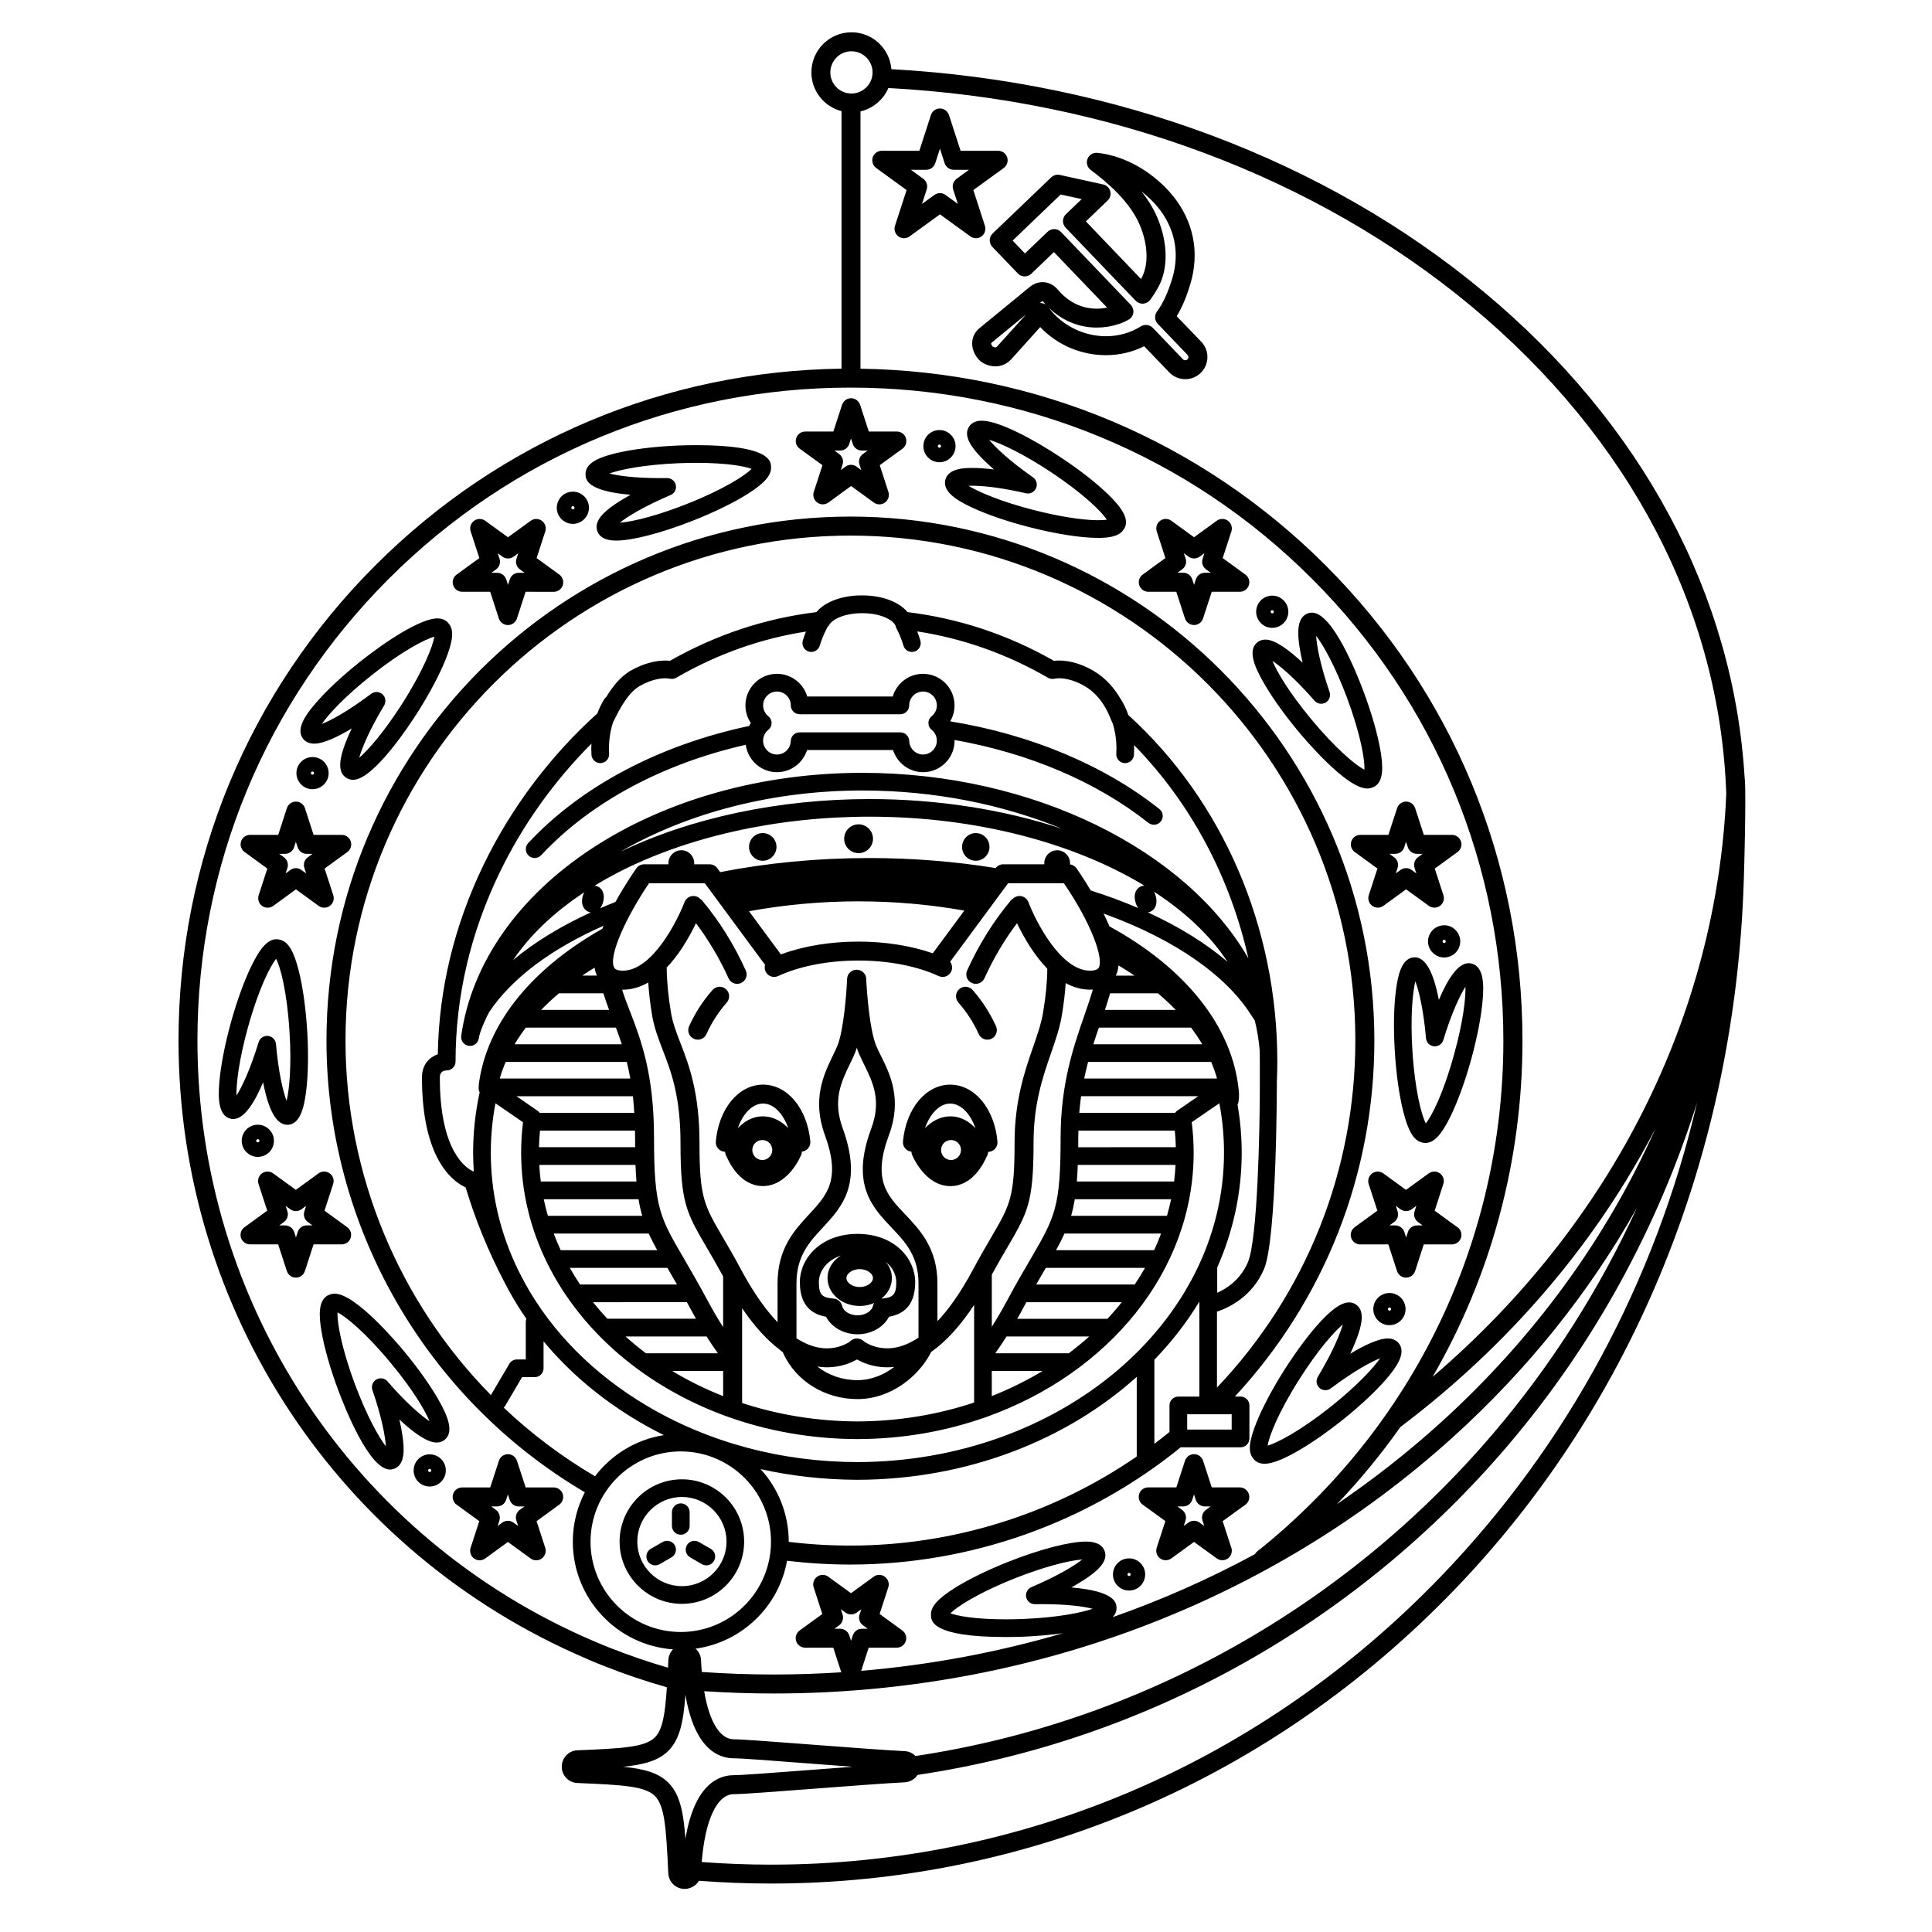 <?xml version="1.0" encoding="UTF-8"?>
<!-- Uploaded to: ICON Repo, www.iconrepo.com, Generator: ICON Repo Mixer Tools -->
<svg fill="#000000" width="800px" height="800px" version="1.1" viewBox="144 144 512 512" xmlns="http://www.w3.org/2000/svg">
 <path d="m332.34 498.16h-29.164v-4.695h29.164zm71.801-232.8c-2.43-2.516-5.027-5.742-3.316-8.312 0.473-0.711 1.438-1.559 3.336-1.559 4.644 0 14.113 5.176 20.824 9.637 5.082 3.344 9.621 6.906 12.793 9.996 2.84 2.797 5.894 6.348 4.09 9.078-0.031 0.055-0.07 0.105-0.105 0.141-1.223 1.941-4.231 2.207-6.742 2.207-4.578 0-11.25-1.055-18.332-2.871-5.894-1.523-11.348-3.402-15.336-5.289-3.613-1.703-7.648-4.086-6.82-7.254 0.797-3.125 5.402-3.125 7.133-3.125 1.652 0 3.602 0.141 5.738 0.402-1.215-1.055-2.312-2.086-3.262-3.051zm1.992-4.805c1.672 2.023 5.309 5.523 11.637 9.957 0.918 0.645 1.25 1.855 0.785 2.871-0.457 1.031-1.57 1.582-2.656 1.34-5.559-1.289-10.746-2-14.227-2-0.383 0-0.719 0-1.004 0.02 2.664 1.617 8.41 4.137 17.211 6.402 6.602 1.703 13.008 2.719 17.148 2.719 1.082 0 1.82-0.074 2.301-0.141-1.359-2.086-6.152-6.867-14.93-12.688-6.957-4.602-12.961-7.516-16.266-8.48zm39.777 38.516c-0.332-1.023 0.031-2.168 0.918-2.801l6.012-4.383-2.293-7.074c-0.332-1.031 0.039-2.18 0.918-2.812 0.887-0.641 2.074-0.641 2.953 0l6.019 4.375 6.016-4.375c0.891-0.641 2.086-0.641 2.961 0 0.871 0.629 1.238 1.77 0.922 2.812l-2.312 7.082 6.016 4.375c0.902 0.637 1.25 1.777 0.922 2.805-0.332 1.043-1.305 1.75-2.387 1.75h-7.453l-2.301 7.07c-0.332 1.039-1.301 1.742-2.394 1.742-1.09 0-2.047-0.707-2.398-1.742l-2.301-7.07h-7.445c-1.07-0.012-2.043-0.715-2.371-1.754zm10.117-3.289h1.547c1.082 0 2.047 0.699 2.383 1.742l0.488 1.461 0.473-1.461c0.328-1.043 1.309-1.742 2.402-1.742h1.527l-1.238-0.902c-0.875-0.648-1.238-1.777-0.906-2.812l0.473-1.465-1.25 0.91c-0.875 0.641-2.074 0.641-2.953 0l-1.25-0.91 0.488 1.457c0.336 1.039-0.035 2.172-0.922 2.812zm48.473 69.465h7.441l2.301-7.07c0.344-1.043 1.316-1.75 2.387-1.75 1.102 0 2.062 0.707 2.402 1.75l2.301 7.07h7.441c1.098 0 2.055 0.711 2.398 1.75 0.344 1.027-0.02 2.172-0.918 2.812l-6.019 4.379 2.215 6.836c0.125 0.312 0.207 0.645 0.207 1.008 0 1.387-1.125 2.504-2.508 2.504h-0.012c-0.523 0-1.031-0.145-1.477-0.48l-6.027-4.375-6.019 4.375c-0.875 0.641-2.066 0.641-2.941 0-0.887-0.637-1.258-1.777-0.934-2.812l2.301-7.074-6.016-4.375c-0.891-0.648-1.25-1.785-0.91-2.812 0.32-1.035 1.289-1.734 2.387-1.734zm7.719 5.027 1.25 0.91c0.883 0.641 1.25 1.777 0.91 2.812l-0.48 1.461 1.25-0.906c0.883-0.648 2.074-0.648 2.953 0l1.238 0.906-0.473-1.461c-0.328-1.031 0.039-2.172 0.906-2.812l1.25-0.91h-1.535c-1.082 0-2.055-0.699-2.394-1.738l-0.484-1.461-0.469 1.461c-0.336 1.039-1.301 1.738-2.402 1.738zm-33.781-46.145c-1.93-3.5-3.809-7.805-1.27-9.879 0.598-0.5 1.367-0.754 2.203-0.754 2.578 0 6.383 2.887 9.828 6.121-0.363-1.578-0.648-3.043-0.848-4.379-0.5-3.473-0.695-7.598 2.207-8.68 0.352-0.137 0.746-0.195 1.148-0.195 5.422 0 11.84 16.027 13.66 20.93 2.137 5.703 3.719 11.246 4.469 15.609 0.672 3.941 1.043 8.602-2.035 9.758-0.059 0.023-0.109 0.051-0.168 0.066-0.414 0.145-0.848 0.242-1.309 0.242-5.492-0.016-16.434-12.938-18.57-15.523-3.887-4.711-7.195-9.43-9.316-13.316zm2.762-4.992c1.203 2.891 4.363 8.293 10.168 15.305 6.766 8.191 12.062 12.453 14.219 13.543 0.137-2.469-0.934-9.16-4.606-19.051-3.188-8.508-6.289-13.961-8.195-16.445 0.168 2.644 1.055 7.602 3.57 14.906 0.352 1.066-0.086 2.231-1.043 2.793-0.984 0.559-2.207 0.359-2.941-0.488-5.09-5.832-8.957-9.09-11.172-10.562zm-6.246 220.79c0.344 1.043-0.02 2.188-0.906 2.828l-6.023 4.359 2.207 6.832c0.156 0.312 0.215 0.664 0.215 1.023 0 1.379-1.102 2.508-2.508 2.508h-0.02c-0.516 0-1.031-0.156-1.465-0.48l-6.027-4.375-6.012 4.375c-0.898 0.641-2.074 0.641-2.961 0-0.887-0.648-1.25-1.785-0.918-2.82l2.301-7.074-6.019-4.363c-0.887-0.641-1.25-1.785-0.918-2.828 0.328-1.031 1.301-1.742 2.394-1.742h7.453l2.293-7.074c0.352-1.027 1.309-1.734 2.402-1.734 1.082 0 2.047 0.707 2.383 1.734l2.301 7.074h7.453c1.082 0.023 2.051 0.73 2.375 1.758zm-10.117 3.289h-1.531c-1.102 0-2.074-0.699-2.414-1.727l-0.465-1.457-0.477 1.457c-0.332 1.027-1.305 1.727-2.387 1.727h-1.543l1.25 0.918c0.875 0.645 1.238 1.773 0.906 2.805l-0.473 1.461 1.238-0.898c0.434-0.316 0.957-0.488 1.477-0.488 0.523 0 1.031 0.16 1.477 0.488l1.25 0.898-0.473-1.461c-0.344-1.031 0.031-2.16 0.918-2.805zm51.387-53.766c0.395 1.074 0.344 2.238-0.133 3.266-0.707 1.512-2.223 2.469-3.883 2.469-0.609 0-1.211-0.121-1.785-0.387-2.144-0.992-3.078-3.535-2.086-5.668 0.699-1.508 2.207-2.473 3.871-2.473 0.629 0 1.23 0.121 1.797 0.402 1.047 0.465 1.832 1.316 2.219 2.391zm-3.816 1.094c-0.066-0.023-0.117-0.047-0.188-0.047-0.195 0-0.324 0.137-0.371 0.246-0.051 0.109-0.051 0.223-0.012 0.324 0.031 0.105 0.109 0.191 0.215 0.25 0.039 0.016 0.105 0.035 0.168 0.035 0.207 0 0.336-0.137 0.387-0.258 0.102-0.203 0.016-0.461-0.199-0.551zm-65.465 68.629c0.551 0.973 0.684 2.137 0.371 3.234-0.309 1.109-1.023 2.016-2.012 2.57-0.641 0.352-1.367 0.535-2.098 0.535-1.543 0-2.961-0.832-3.719-2.188-1.148-2.062-0.402-4.664 1.652-5.809 0.629-0.344 1.352-0.527 2.062-0.527 1.562-0.016 3 0.824 3.742 2.184zm-3.356 1.867c-0.07-0.105-0.188-0.223-0.379-0.223-0.066 0-0.137 0.02-0.195 0.055-0.105 0.059-0.176 0.145-0.207 0.258-0.02 0.109-0.02 0.23 0.039 0.312 0.059 0.105 0.188 0.215 0.363 0.215 0.09 0 0.152-0.012 0.215-0.039 0.207-0.117 0.289-0.375 0.164-0.578zm71.125-61.039c2.031 2.586-0.695 6.383-3.285 9.41-2.883 3.352-7.094 7.281-11.859 11.07-6.625 5.269-15.961 11.43-20.43 11.43-1.586 0-2.481-0.699-2.941-1.289-0.039-0.039-0.07-0.09-0.105-0.133-1.395-1.672-1.117-4.57 0.906-9.578 1.641-4.051 4.301-9.047 7.488-14.051 1.879-2.957 11.531-17.715 16.984-17.715 0.648 0 1.27 0.168 1.785 0.508 2.625 1.652 1.562 5.652 0.344 8.957-0.48 1.266-1.055 2.656-1.758 4.137 3.562-2.144 7.406-4.039 9.926-4.039 1.582 0 2.477 0.703 2.945 1.293zm-4.957 3.949c-2.574 1.008-7.055 3.465-13.094 7.996-0.898 0.68-2.137 0.613-2.984-0.125-0.836-0.746-1.012-1.996-0.434-2.953 3.977-6.641 5.883-11.316 6.602-13.875-2.387 2.035-6.539 6.727-11.422 14.391-5.688 8.949-8.117 15.281-8.484 17.703 2.578-0.684 8.805-4 16.688-10.27 7.117-5.664 11.34-10.293 13.129-12.867zm12.766-109.64c-0.453-2.316 1.062-4.559 3.367-5.019 0.273-0.051 0.551-0.09 0.828-0.09 2.035 0 3.789 1.445 4.18 3.457 0.469 2.297-1.055 4.551-3.356 5.008-0.277 0.051-0.543 0.082-0.836 0.082-2.012 0-3.789-1.457-4.184-3.438zm3.769-0.758c0.047 0.191 0.25 0.398 0.508 0.344 0.227-0.051 0.383-0.277 0.328-0.516-0.031-0.156-0.188-0.332-0.422-0.332-0.031 0-0.051 0-0.082 0.012-0.227 0.051-0.352 0.273-0.332 0.492zm5.008 77.711c0 1.387-1.129 2.519-2.519 2.519h-0.012-7.453l-2.293 7.074c-0.344 1.031-1.301 1.734-2.41 1.734-1.082 0-2.039-0.699-2.383-1.734l-2.301-7.082-7.441 0.012c-1.102 0-2.066-0.711-2.41-1.75-0.328-1.023 0.035-2.176 0.922-2.816l6.016-4.375-2.301-7.078c-0.328-1.031 0.047-2.168 0.934-2.812 0.875-0.637 2.066-0.637 2.941 0l6.019 4.379 6.027-4.379c0.891-0.637 2.066-0.637 2.953 0 0.891 0.645 1.25 1.777 0.91 2.812l-2.293 7.078 5.875 4.273c0.734 0.43 1.219 1.227 1.219 2.144zm-10.273-2.512-1.25-0.906c-0.875-0.645-1.238-1.773-0.906-2.816l0.473-1.465-1.238 0.906c-0.887 0.645-2.074 0.645-2.953 0l-1.25-0.906 0.48 1.465c0.336 1.043-0.035 2.172-0.91 2.816l-1.25 0.902h1.543c1.094 0 2.051 0.707 2.402 1.738l0.469 1.461 0.484-1.461c0.328-1.031 1.301-1.734 2.383-1.734zm-42.758-159.5c-1.738-1.598-1.828-4.301-0.242-6.035 0.805-0.863 1.965-1.367 3.141-1.367 1.09 0 2.106 0.406 2.891 1.152 1.723 1.578 1.828 4.293 0.227 6.019-0.805 0.867-1.941 1.367-3.129 1.367-1.07 0.008-2.094-0.398-2.887-1.137zm2.609-2.816c0.168 0.152 0.457 0.141 0.598-0.016 0.156-0.176 0.145-0.441-0.02-0.609-0.086-0.066-0.176-0.105-0.301-0.105-0.105 0-0.238 0.051-0.309 0.125-0.141 0.176-0.133 0.441 0.031 0.605zm52.332 92.82c0.289 0 0.574 0.047 0.855 0.117 3.16 0.875 3.199 5.551 2.867 9.531-0.359 4.41-1.457 10.07-3.074 15.934-1.57 5.664-3.492 10.938-5.379 14.855-2.449 5.043-4.457 7.199-6.711 7.199-0.301 0-0.59-0.035-0.855-0.105-0.051-0.016-0.105-0.031-0.145-0.047-2.137-0.52-3.602-3.043-4.914-8.293-1.062-4.246-1.848-9.844-2.211-15.766-0.383-6.082-0.277-11.848 0.297-16.238 0.508-3.953 1.5-8.531 4.781-8.73 0.051 0 0.145-0.012 0.195-0.012 2.832 0 4.957 3.797 6.402 11.289 2.269-5.406 5.016-9.734 7.891-9.734zm-0.848 6.219c-1.41 2.231-3.613 6.777-5.875 14.16-0.328 1.074-1.379 1.773-2.484 1.641-1.117-0.117-1.996-1.012-2.086-2.125-0.695-7.719-1.891-12.609-2.832-15.098-0.73 3.043-1.34 9.273-0.785 18.355 0.664 10.594 2.438 17.156 3.551 19.312 1.57-1.918 4.66-7.945 7.457-18.137 2.445-8.762 3.141-14.98 3.055-18.109zm-177.35-145.37c0.336-1.043 1.309-1.742 2.402-1.742h7.438l2.301-7.074c0.344-1.043 1.301-1.754 2.394-1.754 1.082 0 2.055 0.711 2.398 1.754l2.301 7.074h7.445c1.078 0 2.055 0.699 2.387 1.742 0.332 1.027-0.039 2.168-0.926 2.812l-6.004 4.367 2.293 7.078c0.332 1.039-0.031 2.18-0.918 2.82-0.875 0.641-2.066 0.641-2.938 0l-6.031-4.379-6.019 4.379c-0.441 0.312-0.957 0.48-1.473 0.48-0.523 0-1.031-0.16-1.477-0.48-0.887-0.641-1.258-1.785-0.926-2.82l2.312-7.078-6.019-4.367c-0.906-0.645-1.281-1.773-0.941-2.812zm10.129 3.297 1.238 0.91c0.883 0.637 1.25 1.77 0.91 2.812l-0.469 1.449 1.238-0.902c0.434-0.312 0.945-0.488 1.477-0.488 0.523 0 1.031 0.168 1.477 0.488l1.238 0.902-0.48-1.449c-0.328-1.043 0.035-2.176 0.918-2.812l1.25-0.91h-1.551c-1.078 0-2.039-0.699-2.387-1.75l-0.473-1.457-0.465 1.457c-0.352 1.047-1.324 1.75-2.414 1.75zm-81.039 107.35c-0.953-0.891-1.004-2.383-0.125-3.32 14.156-15.199 34.949-26.031 58.539-31.043 0.137-0.266 0.289-0.527 0.465-0.781-0.926-1.367-1.43-2.988-1.43-4.68 0-4.609 3.758-8.359 8.348-8.359 3.797 0 7.012 2.543 8.027 6.012h22.66c1.02-3.465 4.227-6.012 8.027-6.012 4.606 0 8.352 3.75 8.352 8.359 0 1.516-0.402 2.973-1.152 4.231 21.121 3.441 40.602 11.477 55.426 23.23 1.031 0.801 1.199 2.281 0.395 3.289-0.805 1.02-2.273 1.18-3.293 0.387-13.77-10.918-31.766-18.496-51.367-21.965v0.191c0 4.602-3.742 8.348-8.348 8.348-3.707 0-6.891-2.484-7.965-5.879h-22.773c-1.074 3.394-4.262 5.879-7.969 5.879-4.231 0-7.723-3.18-8.289-7.262-21.871 4.969-41.059 15.145-54.195 29.25-0.465 0.5-1.094 0.75-1.723 0.75-0.582 0.004-1.16-0.215-1.609-0.625zm64.379-35.148c0 0.715-0.324 1.379-0.883 1.824-0.867 0.711-1.367 1.75-1.367 2.863 0 2 1.652 3.664 3.664 3.664s3.613-1.57 3.668-3.582c0.039-1.273 1.074-2.293 2.352-2.293h26.684c1.281 0 2.324 1.02 2.359 2.293 0.051 1.977 1.691 3.582 3.656 3.582 2.016 0 3.664-1.652 3.664-3.664 0-1.125-0.492-2.16-1.359-2.863-0.559-0.441-0.875-1.117-0.875-1.824 0-0.707 0.312-1.375 0.875-1.812 0.867-0.715 1.359-1.754 1.359-2.856 0-2.012-1.637-3.672-3.664-3.672-2.023 0-3.668 1.652-3.668 3.672 0 1.293-1.055 2.348-2.359 2.348h-26.66c-1.301 0-2.352-1.055-2.352-2.348 0-2.012-1.641-3.672-3.672-3.672-2 0-3.664 1.652-3.664 3.672 0 1.113 0.504 2.152 1.367 2.856 0.539 0.43 0.875 1.109 0.875 1.812zm54.113 36.508c1.996 0 3.637-1.648 3.637-3.664 0-2.031-1.633-3.672-3.637-3.672-2 0-3.629 1.641-3.629 3.672-0.004 2.016 1.625 3.664 3.629 3.664zm-76.559 181.39c-0.648 1.129-0.262 2.559 0.855 3.211l3.129 1.809c0.367 0.211 0.77 0.312 1.176 0.312 0.805 0 1.578-0.418 2.023-1.176 0.648-1.125 0.258-2.559-0.855-3.203l-3.141-1.805c-1.102-0.648-2.547-0.266-3.188 0.852zm45.5-183.41c2.109 0 3.82-1.719 3.82-3.812 0-2.109-1.703-3.828-3.82-3.828-2.098 0-3.82 1.719-3.82 3.828 0 2.094 1.723 3.812 3.82 3.812zm-25.395 2.019c1.996 0 3.637-1.648 3.637-3.664 0-2.031-1.633-3.672-3.637-3.672-1.996 0-3.633 1.641-3.633 3.672 0 2.016 1.637 3.664 3.633 3.664zm116.21-137.55c1.082 1.133 1.664 2.625 1.633 4.188-0.047 1.57-0.676 3.043-1.82 4.109-1.094 1.055-2.539 1.633-4.055 1.633-1.594 0-3.141-0.66-4.238-1.809l-6.644-6.926c-3.109 1.559-6.57 2.371-10.133 2.371-6.664 0-12.984-2.75-17.418-7.453l-7.609 8.453c-1.152 1.281-2.629 1.961-4.301 1.961-1.789 0-3.316-0.812-4.152-1.57-1.012-0.926-2.023-2.719-1.98-4.644 0.047-1.531 0.734-2.926 1.98-3.934l13.254-10.871c1.043-0.848 2.223-1.293 3.43-1.293 1.527 0 2.953 0.707 4.016 1.953 3.512 4.191 7.566 5.078 10.344 5.078 0.926 0 1.84-0.105 2.746-0.289l-14.102-14.715-6 5.758c-1.004 0.945-2.602 0.922-3.551-0.086l-6.762-7.043c-0.453-0.484-0.711-1.129-0.699-1.785 0.012-0.676 0.297-1.305 0.777-1.773l15.527-14.879c0.609-0.574 1.465-0.82 2.277-0.641l11.473 2.523c0.906 0.195 1.633 0.875 1.879 1.777 0.258 0.891-0.012 1.855-0.68 2.488l-5.773 5.527 14.621 15.277c0.059-0.102 0.105-0.203 0.156-0.312 1.891-3.445 1.715-8.785-0.465-13.957-2.664-6.324-8.715-11.406-13.055-14.672-0.898-0.676-1.223-1.875-0.816-2.918 0.414-1.047 1.477-1.699 2.594-1.582 6.223 0.637 12.707 3.883 17.793 8.922 6.383 6.309 9.078 14.348 7.621 22.652-0.168 1.023-0.422 2.07-0.734 3.113-1.043 3.496-2.223 6.293-3.641 8.609zm-46.418-7.246-9.129 7.5c-0.133 0.105-0.141 0.137-0.141 0.16-0.012 0.242 0.215 0.672 0.348 0.82 0.105 0.074 0.441 0.258 0.754 0.258 0.141 0 0.316-0.035 0.562-0.309zm5.199-2.598c-0.238-0.25-0.453-0.5-0.68-0.77-0.09-0.105-0.176-0.141-0.207-0.172 0.02 0.031-0.07 0.066-0.195 0.16l-0.473 0.387c0.059-0.012 0.117-0.016 0.176-0.016 0.039 0 0.102 0.004 0.145 0.004 0.453 0.035 0.879 0.18 1.234 0.406zm37.82 13.93c0-0.125-0.035-0.387-0.242-0.598l-7.894-8.238c-0.848-0.891-0.934-2.258-0.195-3.246 1.578-2.141 2.906-5.012 4.066-8.82 0.258-0.855 0.453-1.719 0.598-2.559 1.164-6.625-1.031-13.098-6.195-18.199-0.828-0.82-1.715-1.586-2.625-2.293 1.703 2.121 3.188 4.469 4.273 7.027 2.797 6.641 2.891 13.492 0.258 18.32-0.68 1.234-1.406 2.383-2.176 3.426-0.441 0.594-1.125 0.961-1.859 1.008-0.742 0.051-1.457-0.23-1.98-0.762l-18.582-19.383c-0.453-0.484-0.711-1.133-0.691-1.789 0.012-0.672 0.289-1.301 0.766-1.762l4.191-4.016-5.566-1.215-12.734 12.207 3.258 3.414 6.012-5.75c0.996-0.969 2.59-0.926 3.551 0.07l18.488 19.297c0.523 0.555 0.77 1.34 0.68 2.102-0.109 0.766-0.578 1.441-1.25 1.82-0.828 0.473-1.691 0.863-2.57 1.152-1.926 0.641-3.894 0.953-5.883 0.953-4.742 0-9.191-1.855-12.711-5.269 3.441 4.672 9.219 7.562 15.168 7.562 3.32 0 6.535-0.902 9.25-2.625 0.422-0.258 0.887-0.367 1.34-0.367 0.66 0 1.32 0.262 1.809 0.762l8 8.344c0.215 0.215 0.473 0.258 0.609 0.258 0.152 0 0.379-0.039 0.562-0.227 0.234-0.223 0.277-0.48 0.277-0.605zm-57.781-31.996-8.062-5.844-8.062 5.844c-0.434 0.316-0.945 0.48-1.465 0.48-0.523 0-1.043-0.152-1.48-0.473-0.887-0.645-1.25-1.785-0.918-2.812l3.078-9.477-8.055-5.844c-0.883-0.648-1.25-1.785-0.922-2.832 0.344-1.023 1.316-1.734 2.394-1.734h9.965l3.066-9.473c0.328-1.039 1.301-1.742 2.387-1.742 1.082 0 2.047 0.707 2.398 1.742l3.074 9.473h9.949c1.094 0 2.055 0.711 2.398 1.734 0.336 1.047-0.035 2.18-0.91 2.832l-8.055 5.844 3.074 9.477c0.324 1.027-0.031 2.168-0.926 2.812-0.852 0.637-2.059 0.637-2.93-0.008zm-3.648-15.27 3.266-2.383h-4.047c-1.082 0-2.051-0.707-2.394-1.734l-1.25-3.863-1.25 3.863c-0.332 1.027-1.301 1.734-2.394 1.734h-4.047l3.266 2.383c0.887 0.648 1.258 1.785 0.918 2.816l-1.25 3.848 3.297-2.379c0.871-0.648 2.062-0.648 2.938 0l3.269 2.371-1.258-3.848c-0.305-1.027 0.059-2.16 0.938-2.809zm-78.699 367.14 3.129-1.809c1.137-0.648 1.512-2.082 0.871-3.211-0.648-1.117-2.074-1.5-3.215-0.852l-3.141 1.805c-1.125 0.645-1.496 2.082-0.855 3.211 0.434 0.75 1.23 1.168 2.035 1.168 0.414-0.004 0.82-0.102 1.176-0.312zm-10.621-5.981c0-9.105 7.418-16.504 16.52-16.504 9.094 0 16.488 7.41 16.488 16.504 0 9.105-7.402 16.496-16.488 16.496-9.105 0.008-16.52-7.394-16.52-16.496zm4.695 0c0 6.516 5.305 11.809 11.828 11.809 6.504 0 11.812-5.297 11.812-11.809 0-6.519-5.309-11.824-11.812-11.824-6.523 0.008-11.828 5.305-11.828 11.824zm11.52-1.82c1.301 0 2.352-1.047 2.352-2.348v-3.613c0-1.293-1.055-2.352-2.352-2.352-1.293 0-2.348 1.059-2.348 2.352v3.613c0 1.301 1.051 2.348 2.348 2.348zm-116.53-183.73c0.336-1.039 1.301-1.742 2.402-1.742h7.445l2.301-7.078c0.316-1.031 1.301-1.742 2.394-1.742 1.082 0 2.055 0.711 2.383 1.742l2.301 7.078h7.453c1.094 0 2.055 0.707 2.398 1.742 0.328 1.031-0.035 2.172-0.91 2.812l-6.027 4.375 2.301 7.078c0.336 1.031-0.035 2.168-0.922 2.816-0.434 0.312-0.945 0.48-1.477 0.48-0.516 0-1.043-0.156-1.477-0.48l-6.016-4.383-6.019 4.383c-0.887 0.641-2.074 0.641-2.961 0-0.875-0.648-1.238-1.785-0.906-2.816l2.301-7.078-6.019-4.375c-0.91-0.641-1.281-1.777-0.945-2.812zm10.121 3.293 1.25 0.906c0.875 0.645 1.238 1.785 0.918 2.816l-0.484 1.457 1.25-0.902c0.441-0.316 0.945-0.488 1.477-0.488 0.527 0 1.031 0.16 1.477 0.488l1.238 0.906-0.473-1.461c-0.344-1.031 0.031-2.176 0.918-2.816l1.238-0.906h-1.535c-1.098 0-2.055-0.699-2.398-1.738l-0.473-1.449-0.473 1.449c-0.332 1.039-1.301 1.738-2.398 1.738zm46.09-71.195c-0.344-1.031 0.031-2.176 0.918-2.812l6.019-4.375-2.301-7.082c-0.344-1.031 0.031-2.172 0.906-2.801 0.875-0.641 2.074-0.648 2.961 0l6.019 4.367 6.016-4.367c0.883-0.641 2.066-0.648 2.961 0 0.883 0.629 1.238 1.77 0.91 2.801l-2.293 7.082 6.016 4.375c0.883 0.637 1.238 1.777 0.91 2.812-0.332 1.039-1.305 1.754-2.398 1.754l-7.453-0.016-2.293 7.082c-0.336 1.031-1.309 1.742-2.394 1.742-1.094 0-2.055-0.711-2.402-1.754l-2.301-7.074h-7.438c-1.086 0.004-2.035-0.695-2.363-1.734zm10.121-3.293h1.535c1.082 0 2.047 0.707 2.398 1.738l0.473 1.465 0.484-1.465c0.324-1.031 1.289-1.738 2.383-1.738h1.535l-1.238-0.906c-0.887-0.641-1.258-1.785-0.918-2.812l0.473-1.457-1.223 0.902c-0.902 0.641-2.086 0.641-2.977 0l-1.238-0.906 0.48 1.461c0.336 1.027-0.035 2.172-0.91 2.812zm114.52-34.066c0.273-2.316 2.379-4.019 4.742-3.727 2.344 0.281 4 2.414 3.723 4.734-0.266 2.141-2.086 3.762-4.231 3.762-0.176 0-0.344-0.016-0.523-0.035-2.32-0.27-3.996-2.398-3.711-4.734zm3.809 0.449c-0.035 0.242 0.133 0.441 0.367 0.48h0.012c0.262 0 0.434-0.16 0.457-0.363 0.039-0.238-0.125-0.449-0.363-0.484h-0.039c-0.215-0.008-0.422 0.152-0.434 0.367zm-169.73 88.172c-0.383-1.066-0.344-2.223 0.133-3.266 0.707-1.5 2.211-2.465 3.883-2.465 0.609 0 1.211 0.137 1.785 0.395 2.144 0.988 3.074 3.527 2.086 5.664-0.707 1.508-2.211 2.473-3.875 2.473-0.629 0-1.23-0.125-1.793-0.395-1.035-0.484-1.816-1.344-2.219-2.406zm3.812-1.086c0.266 0.109 0.52-0.055 0.57-0.215 0.051-0.098 0.051-0.211 0.02-0.312-0.047-0.102-0.125-0.191-0.227-0.238-0.035-0.02-0.105-0.035-0.168-0.035-0.207 0-0.328 0.125-0.395 0.246-0.098 0.195 0.004 0.453 0.199 0.555zm-2.293-9.465c-2.035-2.57 0.68-6.379 3.285-9.402 2.875-3.356 7.09-7.289 11.859-11.074 6.621-5.281 15.949-11.438 20.43-11.438 1.582 0 2.481 0.699 2.941 1.289 0.035 0.039 0.066 0.086 0.098 0.125 1.406 1.676 1.125 4.59-0.906 9.598-1.641 4.055-4.297 9.039-7.465 14.031-1.891 2.969-11.551 17.73-17.004 17.73-0.641 0-1.258-0.176-1.785-0.516-2.625-1.652-1.57-5.664-0.352-8.949 0.473-1.281 1.062-2.672 1.77-4.144-3.551 2.141-7.406 4.027-9.926 4.027-1.59 0.004-2.481-0.688-2.945-1.277zm4.965-3.953c2.57-0.992 7.047-3.461 13.07-7.984 0.434-0.312 0.934-0.473 1.426-0.473 0.543 0 1.125 0.203 1.566 0.605 0.828 0.742 1.012 1.988 0.441 2.949-3.984 6.641-5.883 11.316-6.606 13.875 2.371-2.039 6.535-6.723 11.418-14.379 5.688-8.949 8.117-15.281 8.488-17.703-2.625 0.707-8.828 4.012-16.688 10.262-7.117 5.648-11.34 10.277-13.117 12.848zm62.793-55.207c-0.551-0.977-0.695-2.144-0.371-3.246 0.324-1.098 1.031-2.016 2.023-2.562 0.629-0.352 1.352-0.535 2.074-0.535 1.559 0 2.961 0.836 3.723 2.18 1.152 2.062 0.395 4.664-1.648 5.805-0.629 0.363-1.355 0.559-2.066 0.559-1.547 0.004-2.981-0.855-3.734-2.199zm3.359-1.879c0.07 0.109 0.188 0.23 0.367 0.23 0.074 0 0.145-0.016 0.207-0.059 0.105-0.059 0.176-0.152 0.195-0.258 0.047-0.105 0.02-0.23-0.031-0.316-0.059-0.105-0.176-0.223-0.363-0.223-0.082 0-0.152 0.02-0.215 0.066-0.203 0.094-0.27 0.355-0.16 0.559zm3.715-9c-0.145-3.281 4.293-4.75 8.176-5.684 4.301-1.02 10.02-1.727 16.102-1.996 1.703-0.07 3.41-0.105 5.059-0.105 19.578 0 19.738 4.254 19.824 5.637v0.152c0.156 2.188-1.777 4.367-6.367 7.246-3.719 2.324-8.797 4.785-14.312 6.961-8.262 3.273-16.062 5.293-20.379 5.293-2.648 0-4.301-0.801-4.934-2.398-1.148-2.875 2.051-5.5 4.973-7.453 1.117-0.734 2.387-1.512 3.797-2.293-11.75-0.977-11.895-4.176-11.938-5.359zm6.316-0.277c2.324 0.598 6.699 1.223 13.496 1.223 0.586 0 1.176-0.004 1.785-0.016h0.031c1.109 0 2.066 0.777 2.301 1.863 0.242 1.098-0.348 2.207-1.371 2.629-7.113 3.043-11.406 5.691-13.48 7.344 3.918-0.293 10.672-2.16 17.672-4.926 9.871-3.891 15.559-7.602 17.27-9.34-1.793-0.684-6.484-1.598-14.68-1.598-1.578 0-3.211 0.039-4.852 0.105-9.098 0.398-15.23 1.668-18.172 2.715zm-12.344 270.45c0.316 1.031-0.047 2.176-0.922 2.816l-6.016 4.375 2.301 7.078c0.328 1.031-0.047 2.168-0.922 2.816-0.898 0.637-2.074 0.637-2.961 0l-6.016-4.383-6.019 4.383c-0.441 0.312-0.957 0.48-1.477 0.48-0.523 0-1.043-0.16-1.477-0.48-0.887-0.648-1.25-1.785-0.918-2.816l2.305-7.078-6.019-4.379c-0.887-0.641-1.25-1.785-0.918-2.816 0.328-1.031 1.301-1.738 2.394-1.738h7.445l2.301-7.078c0.328-1.031 1.301-1.738 2.394-1.738 1.082 0 2.047 0.707 2.383 1.738l2.312 7.078h7.453c1.062 0.012 2.039 0.715 2.375 1.742zm-10.129 3.293h-1.547c-1.082 0-2.047-0.707-2.383-1.727l-0.484-1.465-0.473 1.465c-0.332 1.027-1.305 1.727-2.398 1.727h-1.535l1.238 0.906c0.875 0.645 1.238 1.773 0.918 2.816l-0.473 1.461 1.238-0.906c0.875-0.637 2.074-0.637 2.953 0l1.25 0.906-0.48-1.461c-0.336-1.043 0.02-2.172 0.91-2.816zm-22.227-12.676c0.828 0.781 1.32 1.832 1.359 2.973 0.047 1.145-0.359 2.223-1.145 3.055-0.797 0.875-1.945 1.367-3.117 1.367-1.082 0-2.117-0.402-2.902-1.133-1.723-1.602-1.812-4.312-0.227-6.031 0.805-0.871 1.945-1.367 3.129-1.367 1.07 0.004 2.102 0.406 2.902 1.137zm-2.617 2.82c-0.082-0.074-0.188-0.105-0.289-0.105-0.109 0-0.238 0.047-0.312 0.121-0.074 0.09-0.105 0.195-0.105 0.301 0.012 0.117 0.051 0.23 0.125 0.309 0.16 0.152 0.453 0.141 0.594-0.02 0.176-0.18 0.152-0.441-0.012-0.605zm2.438-17.699c1.918 3.492 3.797 7.785 1.27 9.875-0.598 0.5-1.367 0.742-2.203 0.742h-0.012c-2.57 0-6.379-2.887-9.828-6.121 0.371 1.582 0.648 3.055 0.836 4.379 0.508 3.477 0.715 7.602-2.195 8.688-0.363 0.133-0.746 0.211-1.133 0.211-5.43 0-11.844-16.043-13.668-20.945-2.141-5.707-3.719-11.238-4.465-15.609-0.672-3.941-1.043-8.605 2.035-9.758 0.051-0.023 0.105-0.047 0.168-0.055 0.402-0.16 0.836-0.238 1.301-0.238 5.481 0 16.434 12.906 18.574 15.512 3.891 4.711 7.199 9.434 9.32 13.32zm-2.777 4.973c-1.195-2.871-4.352-8.293-10.156-15.297-6.75-8.191-12.047-12.465-14.227-13.539-0.121 2.465 0.941 9.148 4.625 19.039 3.188 8.508 6.277 13.961 8.188 16.445-0.168-2.644-1.055-7.602-3.562-14.914-0.363-1.055 0.07-2.227 1.043-2.793 0.961-0.562 2.207-0.363 2.941 0.488 5.094 5.863 8.949 9.105 11.148 10.57zm-41.312-75.145c0.215 1.117-0.012 2.254-0.641 3.203-0.641 0.945-1.602 1.582-2.727 1.805-0.273 0.055-0.551 0.086-0.828 0.086-2.023 0-3.789-1.449-4.18-3.441-0.457-2.316 1.055-4.559 3.356-5.008 2.32-0.461 4.562 1.086 5.019 3.356zm-3.773 0.742c-0.047-0.168-0.195-0.344-0.422-0.344-0.035 0-0.055 0.012-0.086 0.016-0.105 0.02-0.207 0.082-0.277 0.172-0.059 0.105-0.082 0.211-0.059 0.324 0.039 0.18 0.246 0.371 0.504 0.328 0.234-0.051 0.383-0.27 0.34-0.496zm21.801 27.531h-7.445l-2.301 7.078c-0.328 1.031-1.301 1.742-2.383 1.742-1.094 0-2.066-0.711-2.394-1.742l-2.301-7.074-7.445-0.004c-1.102 0-2.066-0.711-2.41-1.734-0.328-1.031 0.035-2.176 0.934-2.816l6.019-4.383-2.312-7.078c-0.332-1.039 0.039-2.168 0.918-2.805 0.887-0.641 2.074-0.645 2.953 0l6.031 4.367 6.004-4.367c0.891-0.645 2.074-0.645 2.961 0 0.891 0.641 1.25 1.77 0.922 2.805l-2.301 7.078 6.027 4.383c0.871 0.641 1.238 1.785 0.91 2.816-0.316 1.023-1.297 1.734-2.387 1.734zm-7.727-5.035-1.238-0.891c-0.891-0.648-1.258-1.785-0.922-2.812l0.469-1.465-1.23 0.906c-0.875 0.637-2.074 0.637-2.961 0l-1.238-0.906 0.473 1.465c0.332 1.023-0.039 2.16-0.918 2.812l-1.238 0.906h1.535c1.098 0 2.055 0.695 2.41 1.727l0.473 1.473 0.473-1.473c0.332-1.031 1.301-1.742 2.383-1.742zm-20.98-28.184c-0.289 0-0.578-0.031-0.855-0.105-3.16-0.887-3.188-5.566-2.863-9.547 0.363-4.402 1.457-10.066 3.078-15.934 1.57-5.656 3.477-10.938 5.379-14.863 2.434-5.039 4.449-7.195 6.711-7.195 0.289 0 0.574 0.035 0.848 0.117 0.07 0.016 0.105 0.023 0.16 0.047 2.117 0.523 3.594 3.043 4.906 8.293 1.062 4.246 1.832 9.836 2.207 15.75 0.371 6.086 0.266 11.848-0.297 16.242-0.508 3.953-1.516 8.531-4.781 8.727h-0.207c-2.828 0-4.969-3.777-6.398-11.27-2.262 5.402-5.016 9.738-7.887 9.738zm0.836-6.223c1.414-2.227 3.613-6.769 5.875-14.16 0.312-0.988 1.23-1.648 2.242-1.648 0.082 0 0.16 0 0.246 0.012 1.113 0.117 1.996 1.008 2.098 2.125 0.68 7.719 1.898 12.621 2.82 15.098 0.73-3.039 1.34-9.273 0.77-18.348-0.648-10.602-2.414-17.148-3.535-19.316-1.57 1.918-4.648 7.961-7.465 18.129-2.43 8.75-3.129 14.98-3.051 18.109zm399.45-57.066c-2.203 71.191-28.504 137.94-76.512 187.86-48.375 50.316-112.78 78.035-181.31 78.035-6.359 0-12.746-0.25-19.098-0.73-0.277 0.469-0.629 0.898-1.074 1.234-0.031 0.023-0.07 0.047-0.09 0.059-0.746 0.559-1.664 0.867-2.602 0.867-1.355 0-2.606-0.621-3.43-1.684-0.609-0.801-0.926-1.762-0.918-2.75-0.559-11.844-0.945-17.652-3.562-20.223-2.613-2.574-8.5-2.918-20.516-3.414-2.324-0.105-4.137-1.996-4.144-4.316 0.012-2.352 1.824-4.258 4.144-4.352 12.031-0.488 17.914-0.84 20.516-3.402 2.035-1.996 2.727-6.004 3.199-13.305-5.699-1.613-11.348-3.523-16.836-5.715h-0.012c-1.371-0.539-2.777-1.117-4.152-1.707-0.07-0.035-0.133-0.082-0.207-0.109-65.73-28.055-108.21-92.359-108.21-163.85 0-47.57 18.531-92.293 52.164-125.93 33.07-33.059 76.859-51.52 123.54-52.129v-68.25c-4.586-1.168-7.984-5.336-7.984-10.273 0-5.871 4.762-10.625 10.617-10.625 5.566 0 10.148 4.312 10.578 9.777 59.539 3.293 114.95 24.043 157 59.008 41.977 34.918 66.246 80.367 69.129 128.87 0.18 0.371 0.352 7.812-0.223 27.051zm-236.48-208.48c3.078 0 5.598-2.504 5.598-5.594 0-3.082-2.519-5.598-5.598-5.598-3.082 0-5.594 2.516-5.594 5.598-0.008 3.082 2.5 5.594 5.594 5.594zm-48.617 417.18c0.02-0.562 0.066-1.145 0.086-1.734-0.012-0.988 0.312-1.965 0.906-2.742 0.105-0.133 0.227-0.277 0.332-0.387-14.809-1.062-26.547-13.445-26.547-28.531 0-4.727 1.152-9.16 3.188-13.098-42.293-24.914-68.469-70.562-68.469-119.71 0-76.57 62.297-138.86 138.86-138.86 76.547 0 138.84 62.285 138.84 138.86 0 35.238-13.098 68.578-36.969 94.344h1.496c1.305 0 2.359 1.043 2.359 2.348v8.75c0 1.305-1.055 2.352-2.359 2.352h-15.844c-24.66 20.035-55.703 31.07-87.523 31.07-5.617 0-11.25-0.344-16.812-1.004-2.144 12.098-11.965 21.598-24.238 23.293 0.887 0.777 1.41 1.895 1.457 3.059 0.059 1.078 0.105 2.121 0.195 3.117 6.297 0.438 12.664 0.672 18.992 0.672 6.019 0 12.027-0.207 17.977-0.586l-2.125-6.516h-7.441c-1.102 0-2.055-0.719-2.398-1.742-0.328-1.043 0.047-2.176 0.922-2.816l6.016-4.375-2.301-7.082c-0.336-1.031 0.035-2.16 0.922-2.801 0.875-0.648 2.074-0.648 2.949-0.012l6.027 4.383 6.019-4.375c0.867-0.648 2.066-0.648 2.938 0 0.887 0.641 1.258 1.773 0.934 2.801l-2.301 7.082 6.012 4.375c0.883 0.641 1.25 1.785 0.91 2.816-0.332 1.023-1.305 1.742-2.383 1.742l-7.445 0.008-1.984 6.125c18.305-1.551 36.199-4.906 53.461-9.969-3.094 0.434-6.535 0.734-10.086 0.906-1.715 0.07-3.414 0.105-5.059 0.105-19.562 0-19.75-4.254-19.809-5.644v-0.156c-0.156-2.18 1.777-4.363 6.352-7.238 3.719-2.309 8.793-4.797 14.312-6.973 8.262-3.254 16.066-5.285 20.379-5.285 2.637 0 4.301 0.801 4.934 2.41 1.145 2.871-2.066 5.492-4.977 7.445-1.125 0.742-2.414 1.527-3.809 2.309 11.777 0.973 11.914 4.176 11.965 5.352 0.039 0.992-0.344 1.82-1.004 2.516 13.02-4.574 25.625-10.16 37.68-16.691 0.156-0.289 0.363-0.535 0.629-0.734 41.453-33.066 65.219-82.402 65.219-135.36 0-46.223-17.996-89.684-50.688-122.37-32.676-32.688-76.129-50.688-122.34-50.688-46.223 0-89.68 17.992-122.37 50.688-32.68 32.68-50.688 76.137-50.688 122.36 0 69.5 41.316 132.01 105.26 159.25h0.012c1.359 0.578 2.707 1.148 4.047 1.672h0.012c5.019 1.988 10.168 3.754 15.379 5.269zm45.352-11.23-1.25 0.906h1.535c1.09 0 2.055 0.707 2.394 1.738l0.484 1.461 0.465-1.461c0.352-1.031 1.301-1.738 2.398-1.738h1.543l-1.25-0.918c-0.875-0.637-1.25-1.762-0.918-2.805l0.48-1.461-1.23 0.906c-0.887 0.641-2.074 0.641-2.961 0l-1.23-0.906 0.473 1.461c0.301 1.043-0.066 2.176-0.934 2.816zm-17.391 18.062c-6.109 0-12.277-0.211-18.367-0.605 1.344 8.027 4.16 12.746 7.859 12.746 2.301 0 10.816 0.656 20.711 1.41 9.422 0.719 19.148 1.457 24.551 1.727 1.145 0.047 2.144 0.535 2.875 1.289 59.363-8.898 113.75-39.273 153.2-85.594 15.434-18.133 28.172-38.254 38.004-59.723-12.5 22.289-28.875 42.812-48.805 60.844-48.402 43.785-112.34 67.906-180.03 67.906zm68.348-28.191c7.098-3.019 11.387-5.672 13.473-7.324-3.926 0.297-10.676 2.156-17.672 4.922-9.871 3.894-15.551 7.609-17.262 9.34 1.797 0.684 6.473 1.598 14.676 1.598 1.582 0 3.215-0.039 4.852-0.105 9.078-0.398 15.219-1.668 18.164-2.691-2.332-0.613-6.699-1.23-13.508-1.23-0.574 0-1.176 0-1.785 0.012-1.102 0.023-2.086-0.762-2.324-1.855s0.344-2.219 1.387-2.664zm165.39-121.54c-15.637 30.121-38.531 57.164-67.609 79.113-5.074 7.188-10.688 14.035-16.844 20.465 9.574-6.519 18.73-13.684 27.371-21.492 24.91-22.539 44.164-49.082 57.082-78.086zm-229.7 109.51v0.035c5.41 0.66 10.902 0.984 16.359 0.984 27.125 0 53.66-8.312 75.863-23.602v-21.109c-18.535 16.688-44.742 27.16-73.758 27.277h-0.059-0.168-0.246-0.086c-8.645-0.051-17.145-0.996-25.363-2.828 4.648 5.09 7.457 11.84 7.457 19.242zm115.35-103.12c0-4.387-0.414-8.766-1.23-13.082l-7.32 5.027c0.332 2.648 0.508 5.356 0.508 8.055 0 31.449-22.641 58.504-54.789 70.004-0.195 0.105-0.395 0.176-0.609 0.211-10.316 3.629-21.617 5.652-33.453 5.699-0.012 0-0.031 0.012-0.051 0.012h-0.207-0.207c-0.012 0-0.039-0.012-0.059-0.012-49.027-0.215-88.848-34.184-88.848-75.902 0-2.684 0.156-5.379 0.5-8.055l-7.309-5.027c-0.816 4.309-1.23 8.699-1.23 13.082 0 9.984 2.106 19.75 6.266 29.008 0.777 1.75 1.641 3.449 2.559 5.129 0.066 0.105 0.105 0.223 0.168 0.344 7.164 13.035 18.242 24.215 32.336 32.582 16.414 9.754 35.73 14.914 55.867 14.938 53.562-0.121 97.109-36.855 97.109-82.012zm-197.34-19.098c2.508-16.066 14.711-30.133 32.59-40.223 0.105-0.266 0.215-0.523 0.328-0.797-13.648 6.012-24.242 13.801-30.289 22.832-0.371 0.562-2.5 4.984-2.785 6.996-0.176 1.285-1.375 2.18-2.656 1.996-1.281-0.188-2.168-1.367-1.996-2.644 2.707-19.156 15.039-36.82 34.742-49.734 19.633-12.879 45.055-19.973 71.551-19.973 45.5 0 85.879 20.559 102.31 49.168-4.812-21.504-15.246-41.141-30.301-56.539 0.012 0.332 0.031 0.66 0.031 0.992 0 0.543-0.02 1.09-0.051 1.598-0.07 1.238-1.102 2.211-2.344 2.211-0.047 0-0.098-0.004-0.137-0.004-1.289-0.082-2.273-1.176-2.207-2.484 0.02-0.434 0.047-0.871 0.047-1.328 0-2.332-0.332-4.574-0.961-6.606-0.141-0.297-0.297-0.629-0.465-1.059-0.742-1.883-2.519-6.309-7.031-8.957-2.766-1.617-5.914-2.379-8.02-1.926-0.578 0.117-1.164 0.023-1.672-0.266-10.871-6.293-22.512-10.414-34.648-12.281 0.312 0.797 0.59 1.605 0.836 2.445 0.363 1.234-0.344 2.535-1.578 2.906-0.227 0.059-0.441 0.09-0.664 0.09-1.02 0-1.949-0.664-2.246-1.684-0.48-1.602-1.094-3.129-1.848-4.551-0.137-0.246-0.207-0.523-0.258-0.77-0.047-0.059-0.098-0.105-0.117-0.168-0.836-1.508-4.117-3.09-8.605-3.09-0.039 0-0.082-0.016-0.109-0.016-0.031 0-0.086 0.016-0.117 0.016-4.473 0-7.769 1.582-8.605 3.09-0.109 0.23-0.309 0.434-0.516 0.613-0.039 0.105-0.098 0.215-0.137 0.324-0.754 1.422-1.375 2.949-1.859 4.551-0.297 1.02-1.23 1.684-2.254 1.684-0.207 0-0.434-0.031-0.648-0.09-1.25-0.371-1.961-1.672-1.598-2.906 0.246-0.828 0.523-1.613 0.828-2.398-12.031 1.875-23.582 5.984-34.352 12.234-0.508 0.293-1.094 0.387-1.664 0.266-1.652-0.344-4.625-0.023-8.066 1.949-3.238 1.844-5.688 6.879-6.609 8.766-0.176 0.367-0.312 0.641-0.434 0.855-0.699 2.125-1.074 4.5-1.074 6.973 0 0.457 0.02 0.906 0.039 1.34 0.086 1.305-0.926 2.402-2.207 2.473-0.051 0-0.098 0.004-0.125 0.004-1.238 0-2.273-0.973-2.344-2.223-0.031-0.523-0.051-1.055-0.051-1.586 0-0.449 0.031-0.906 0.051-1.355-9.922 9.93-18.273 21.617-24.336 34.18-7.754 16.031-11.68 32.875-11.68 50.07 0 0.625-0.246 1.219-0.691 1.656-0.434 0.449-1.031 0.695-1.664 0.695-0.805 0.02-1.809 0.352-1.809 1.812-0.039 19.594 6.926 24.066 8.805 24.922h0.188c-0.105-1.648-0.172-3.309-0.172-4.957 0-5.356 0.586-10.727 1.734-15.957-0.117-0.324-0.496-0.504-0.082-3.137zm202.03 19.098c0 10.711-2.301 20.973-6.492 30.457v6.688c2.519-1.109 6.141-3.441 8.137-8.086 2.59-6.074 3.16-35.539 3.16-46.379v-6.805c0-0.969-0.012-1.934-0.035-2.898-0.215-2.684-0.648-5.356-1.301-7.969-0.543-0.816-0.957-1.477-1.102-1.672-6.606-10.312-19.938-19.613-37.57-26.172-0.473-0.172-0.945-0.332-1.414-0.516 0.59 1.176 1.113 2.316 1.582 3.406 19.738 10.797 32.727 26.32 34.293 43.852 0.039 0.324 0.137 2.383-0.352 3.422 0.719 4.176 1.094 8.426 1.094 12.672zm-110.96 19.805c-3.621 3.891-7.031 7.57-7.031 14.898v14.496c2.156 1.395 4.074 2.106 5.688 2.43 4.359 0.867 7.426-0.84 8.449-1.523 0.57-0.637 1.387-0.918 2.176-0.816 0.598 0.066 1.168 0.316 1.602 0.77 0.945 0.656 4.055 2.449 8.5 1.566 1.672-0.328 3.672-1.098 5.926-2.594v-14.336c0-7.297-3.492-10.992-7.195-14.879-5.082-5.367-10.844-11.441-5.32-26.227 2.769-7.465 0.395-12.289-1.91-16.949-0.492-1.004-0.957-1.961-1.371-2.91-0.195-0.48-0.383-0.977-0.551-1.523-0.16 0.527-0.348 1.039-0.535 1.5-0.402 0.961-0.855 1.91-1.344 2.906-2.246 4.676-4.594 9.496-1.844 16.988 5.352 14.766-0.27 20.844-5.238 26.203zm16.992 37.094c-3.566 0-6.344-1.152-7.984-2.082-1.617 0.926-4.398 2.082-7.977 2.082-0.801 0-1.648-0.082-2.543-0.211 2.883 2.277 6.613 3.613 10.629 3.613 3.715 0 7.094-1.461 9.789-3.523-0.652 0.082-1.293 0.121-1.914 0.121zm-27.562-3.793c-0.031-0.074-0.039-0.152-0.07-0.242-0.312-0.141-0.57-0.344-0.777-0.59-3.449-2.606-6.805-6.289-10.016-11.027v25.109c9.48 3.117 19.793 4.84 30.555 4.883 10.906-0.039 21.336-1.809 30.926-5.004v-25.879c-3.664 5.562-7.481 9.742-11.43 12.508-0.047 0.145-0.105 0.297-0.188 0.43-3.199 5.984-10.402 12.027-19.316 12.027-8.641-0.008-16.336-4.793-19.684-12.215zm55.184-30.723c4.969-8.504 6.152-10.535 6.152-24.918 0-11.309 2.734-19.176 4.934-25.496 1.152-3.352 2.156-6.231 2.629-9.133 0.727-4.336 1.098-8.242 1.109-11.566-1.465-1.531-2.922-3.352-4.328-5.477-1.559-2.371-2.805-4.719-3.699-6.586-3.344 4.43-6.231 9.32-8.629 14.59-0.434 0.938-1.352 1.477-2.312 1.477-0.328 0-0.684-0.074-1.031-0.227-1.258-0.559-1.805-2.055-1.25-3.309 3.098-6.832 6.988-13.07 11.559-18.531 0.156-0.207 0.352-0.352 0.559-0.492 0.246-0.246 0.539-0.438 0.875-0.562 1.316-0.488 2.762 0.16 3.254 1.461 1.918 5.059 8.57 18.168 16.305 18.168 1.91 0 2.227-0.629 2.352-0.832 1.281-2.457-1.918-11.582-9.25-22.328h-14.797l-15.355 20.801c0.539 0.719 0.691 1.691 0.289 2.559-0.422 0.926-1.34 1.465-2.293 1.465-0.348 0-0.699-0.082-1.055-0.238-5.723-2.648-13.266-4.109-21.242-4.109h-0.012-0.012c-7.977 0-15.531 1.461-21.25 4.109-0.344 0.156-0.699 0.238-1.055 0.238-0.953 0-1.859-0.539-2.293-1.465-0.258-0.559-0.277-1.168-0.125-1.742l-15.961-21.617h-14.793c-5.812 8.555-10.863 19.207-9.238 22.328 0.102 0.203 0.422 0.832 2.332 0.832 7.734 0 14.395-13.121 16.312-18.168 0.504-1.301 1.941-1.953 3.25-1.461 0.332 0.125 0.629 0.316 0.867 0.562 0.215 0.133 0.402 0.289 0.57 0.492 4.566 5.461 8.465 11.688 11.551 18.531 0.57 1.254 0.02 2.75-1.258 3.309-0.316 0.152-0.68 0.227-1.031 0.227-0.945 0-1.859-0.539-2.281-1.477-2.394-5.273-5.305-10.168-8.629-14.59-0.906 1.863-2.156 4.211-3.691 6.586-1.328 1.996-2.676 3.707-4.082 5.176 0.012 0.059 0.02 0.117 0.02 0.188 0.02 3.367 0.395 7.297 1.117 11.672 0.465 2.793 1.41 5.273 2.527 8.148 2.246 5.824 5.039 13.074 5.039 26.484 0 14.383 1.184 16.418 6.152 24.922 1.355 2.293 3.012 5.148 4.953 8.781 3.367 6.262 6.609 10.676 9.582 13.785v-10.254c0-9.289 4.438-14.09 8.363-18.332 4.75-5.129 8.508-9.168 4.172-21.043-3.457-9.492-0.258-16.07 2.055-20.895 0.453-0.941 0.887-1.824 1.238-2.664 1.719-4.125 2.453-14.262 2.606-17.816 0.051-1.289 1.055-2.301 2.332-2.398 0.051 0 0.09-0.012 0.125-0.012h0.082 0.07c0.039 0 0.086 0.012 0.125 0.012 1.266 0.098 2.281 1.098 2.328 2.398 0.156 3.551 0.918 13.684 2.676 17.801 0.359 0.848 0.789 1.727 1.266 2.672 2.383 4.812 5.633 11.422 2.086 20.93-4.414 11.848-0.578 15.887 4.277 21.004 4.012 4.242 8.57 9.039 8.57 18.348v9.992c2.91-3.074 6.055-7.43 9.336-13.531 1.949-3.621 3.609-6.484 4.957-8.777zm-102.85-88.918c-0.176 0.727-0.465 1.32-0.828 1.785 1.32-0.574 2.664-1.129 4.047-1.664 2.715-4.891 5.41-8.73 5.547-8.918 0.473-0.68 1.23-1.074 2.055-1.074h6.484c-0.012-0.105-0.035-0.191-0.035-0.293 0-1.883 1.543-3.43 3.43-3.43 1.879 0 3.406 1.547 3.406 3.43 0 0.102-0.012 0.188-0.02 0.293h4.098c0.785 0 1.551 0.367 2.016 1.012l0.781 1.062c12.367-2.418 25.715-3.734 39.504-3.734 11.617 0 22.879 0.938 33.504 2.656 0.48-0.629 1.219-0.996 2.004-0.996h10.902c-0.012-0.105-0.02-0.191-0.02-0.293 0-1.883 1.535-3.43 3.414-3.43 1.891 0 3.414 1.547 3.414 3.43 0 0.105 0 0.215-0.02 0.312 0.707 0.105 1.324 0.457 1.738 1.043 0.102 0.133 1.762 2.508 3.769 5.871 4.418 1.395 8.629 2.969 12.605 4.672-0.363-0.457-0.629-1.043-0.797-1.75-0.156-0.574-0.195-1.164-0.137-1.703 0.188-1.477 1.152-2.223 2.004-2.422 0.16-0.047 0.379-0.066 0.555-0.066-18.641-11.316-44.605-18.285-72.812-18.285-24.602 0-48.375 5.305-66.91 14.906-2.074 1.078-4.082 2.207-5.992 3.375 0.125 0.016 0.273 0.035 0.371 0.066 0.875 0.203 1.848 0.945 2.023 2.418 0.078 0.566 0.035 1.152-0.102 1.727zm70.629-27.16c17.977 0 35.535 2.766 51.082 7.918-15.715-6.457-33.902-10.188-53.043-10.188-23.484 0-46.055 5.758-64.199 16.27 18.73-9.031 42.074-14 66.16-14zm-3.004 27.105c-9.934 0-19.695 0.922-28.996 2.625l8.445 11.438c5.914-2.195 13.062-3.394 20.52-3.394h0.012 0.012c7.117 0 13.961 1.094 19.711 3.102l8.352-11.316c-8.996-1.602-18.426-2.453-28.055-2.453zm-67.594 24.371h-11.777c-1.691 1.43-3.254 2.898-4.719 4.402h18.016c-0.543-1.473-1.066-2.91-1.52-4.402zm-1.703-4.691c-0.312-0.637-0.523-1.34-0.629-2.102-1.125 0.68-2.203 1.379-3.246 2.102zm-18.832 13.781c-1.102 1.441-2.106 2.918-2.992 4.41h28.398c-0.504-1.562-1.02-3.019-1.547-4.41zm-5.352 9.098c-0.629 1.457-1.148 2.922-1.57 4.402h34.598c-0.289-1.566-0.59-3.027-0.938-4.402zm2.875 9.094 5.562 3.844c0.238 0.156 0.434 0.344 0.57 0.562h25.074c-0.102-1.547-0.215-3.012-0.367-4.41zm5.949 13.508h25.477c-0.012-0.82-0.012-1.664-0.012-2.551 0-0.637-0.012-1.25-0.02-1.855h-25.18c-0.137 1.461-0.227 2.93-0.266 4.406zm0.078 4.688c0.086 1.477 0.207 2.941 0.395 4.402h25.352c-0.105-1.352-0.195-2.812-0.258-4.402zm1.184 9.094c0.312 1.484 0.672 2.949 1.094 4.402h25.004c-0.395-1.367-0.727-2.801-0.973-4.402zm2.644 9.09c0.559 1.496 1.168 2.957 1.848 4.41h25.574c-0.855-1.547-1.594-2.988-2.254-4.41zm4.262 9.094c0.855 1.5 1.754 2.984 2.715 4.414h25.695c-0.918-1.605-1.754-3.055-2.519-4.352-0.012-0.02-0.02-0.035-0.02-0.059zm6.148 9.105c1.211 1.516 2.488 2.984 3.82 4.402h23.484c-0.453-0.789-0.906-1.605-1.359-2.445-0.363-0.68-0.715-1.32-1.062-1.961zm8.617 9.086c1.734 1.551 3.531 3.027 5.41 4.445h19.062c-0.996-1.402-1.996-2.867-2.992-4.445zm12.371 9.141c4.223 2.559 8.746 4.785 13.504 6.664v-6.664zm13.5-11.621v-13.43c-1.734-3.195-3.188-5.691-4.481-7.883-5.246-8.996-6.82-11.707-6.82-27.461 0-12.473-2.5-18.957-4.711-24.668-1.152-3.027-2.254-5.856-2.805-9.141-0.523-3.141-0.855-6.047-1.031-8.746-2.191 1.258-4.43 1.906-6.711 1.906-0.074 0-0.137-0.004-0.215-0.004 0.594 1.898 1.328 3.805 2.098 5.777 2.832 7.344 6.359 16.488 6.359 33.438 0 18.484 1.527 21.086 7.918 32.027 1.703 2.926 3.809 6.543 6.289 11.156 1.344 2.512 2.719 4.856 4.109 7.027zm102.54-88.465c-0.402 1.457-0.855 2.922-1.367 4.402h18.773c-1.445-1.508-3.039-2.973-4.727-4.402zm6.473-4.691c-1.367-0.926-2.762-1.824-4.238-2.699-0.082 0.996-0.316 1.898-0.711 2.699zm-9.445 13.781c-0.5 1.43-0.984 2.883-1.465 4.41h28.863c-0.898-1.492-1.867-2.969-2.973-4.41zm-2.379-10.062c-2.176 0-4.312-0.586-6.41-1.734-0.168 2.644-0.52 5.508-1.023 8.574-0.551 3.316-1.672 6.551-2.852 9.961-2.176 6.281-4.644 13.387-4.644 23.844 0 15.754-1.578 18.465-6.82 27.453-1.238 2.102-2.613 4.449-4.238 7.426v13.82c1.367-2.133 2.695-4.434 4.004-6.863 2.469-4.606 4.594-8.254 6.297-11.148 6.402-10.988 7.93-13.598 7.93-32.121 0-14.242 3.449-24.172 6.219-32.156 0.875-2.519 1.672-4.832 2.324-7.074-0.266 0.016-0.52 0.02-0.785 0.02zm-25.996 107.71c4.734-1.879 9.25-4.102 13.461-6.648h-13.461zm20.414-11.348c1.867-1.414 3.672-2.898 5.406-4.445h-21.914c-0.984 1.566-1.98 3.043-2.984 4.445zm10.223-9.129c1.34-1.422 2.609-2.887 3.809-4.402h-25.297c-0.316 0.609-0.672 1.234-1.008 1.875-0.457 0.871-0.934 1.703-1.395 2.527zm7.242-9.094c0.973-1.441 1.879-2.91 2.734-4.414h-26.285c-0.777 1.32-1.621 2.777-2.562 4.414zm5.152-9.098c0.672-1.449 1.289-2.91 1.832-4.41h-25.594c-0.648 1.422-1.379 2.863-2.238 4.41zm3.398-9.094c0.414-1.457 0.77-2.918 1.094-4.402h-25.52c-0.273 1.602-0.59 3.043-0.984 4.402zm1.891-9.094c0.172-1.461 0.297-2.926 0.379-4.402h-25.91c-0.059 1.594-0.137 3.055-0.246 4.402zm0.453-9.094c-0.047-1.477-0.117-2.953-0.273-4.402h-25.547c-0.012 0.621-0.035 1.219-0.035 1.855 0 0.887-0.012 1.727-0.012 2.551zm0.367-9.676 5.578-3.844h-31.055c-0.188 1.41-0.363 2.875-0.484 4.41h25.387c0.168-0.211 0.348-0.398 0.574-0.566zm10.555-8.523c-0.422-1.48-0.934-2.949-1.551-4.402h-32.621c-0.363 1.41-0.719 2.883-1.043 4.402zm-16.086-46.5c-0.16 1.473-1.152 2.215-2 2.434-0.07 0.012-0.156 0.023-0.246 0.039 8.227 3.762 15.391 8.176 21.129 13.129-4.539-6.949-11.23-13.234-19.523-18.633 0.215 0.379 0.402 0.816 0.523 1.316 0.137 0.594 0.176 1.195 0.117 1.715zm-152.04-1.715c0.102-0.414 0.246-0.781 0.414-1.133-8.055 5.309-14.414 11.402-18.832 17.945 5.656-4.731 12.625-8.977 20.586-12.629-0.105-0.012-0.195-0.023-0.289-0.039-1.309-0.324-2.461-1.766-1.879-4.144zm151.52 145.01c1.359-1.023 2.691-2.055 4.004-3.125v-7.039c0-1.305 1.043-2.344 2.352-2.344h5.57v-25.191c-3.32 5.512-7.34 10.68-11.93 15.426zm8.691-3.762h11.793v-4.062h-11.793zm44.566-103.09c0-73.793-60.035-133.83-133.8-133.83-73.781 0-133.82 60.035-133.82 133.83 0 35.559 14.203 69.219 38.535 93.949l4.883-8.293c0.414-0.715 1.18-1.152 2.016-1.152h2.344v-9.961c0-0.293 0.059-0.559 0.145-0.82-1.613-2.336-3.109-4.746-4.492-7.227-0.012-0.039-0.051-0.07-0.059-0.105-0.07-0.105-0.117-0.215-0.176-0.316-0.395-0.727-0.766-1.43-1.145-2.168-4.297-8.242-7.715-16.629-10.211-25.004-3.414-1.547-11.602-7.5-11.574-29.191 0-2.613 1.211-4.66 3.387-5.75 0.277-0.125 0.551-0.242 0.805-0.344 0.289-17.219 4.348-34.109 12.133-50.191 7.266-15.043 17.695-28.91 30.152-40.133 0.5-1.352 1.117-2.625 1.828-3.773 0.145-0.238 0.328-0.418 0.535-0.578 1.512-2.516 3.656-5.352 6.453-6.969 3.523-2.019 7.34-2.969 10.43-2.621 12.133-6.902 25.172-11.238 38.797-12.898 2.254-2.727 6.758-4.434 11.965-4.434 0.039 0 0.082 0.012 0.109 0.016 0.047-0.004 0.086-0.016 0.117-0.016 5.211 0 9.73 1.707 11.969 4.434 13.609 1.648 26.648 5.984 38.785 12.898 3.141-0.363 6.984 0.574 10.449 2.625 3.551 2.086 5.773 4.969 7.184 7.418 0.035 0.047 0.074 0.09 0.105 0.121 0.805 1.273 1.465 2.695 1.996 4.211 25.102 22.848 39.477 56.27 39.477 91.812 0 1.754-0.051 3.535-0.121 5.316 0 0.172 0.031 41.672-3.406 49.711-3.141 7.301-9.316 10.219-12.465 11.27v20.121c23.672-24.938 36.668-57.52 36.668-91.957zm-225.69 97.273c7.269 6.883 15.375 13.004 24.191 18.188 4.363-5.719 10.828-9.742 18.254-10.906-2.367-1.164-4.68-2.422-6.938-3.769-9.789-5.809-18.184-12.934-24.953-21.086v7.144c0 1.289-1.055 2.348-2.352 2.348h-3.344l-4.445 7.562c-0.105 0.191-0.258 0.363-0.414 0.52zm23.004 35.531c0 13.184 10.727 23.926 23.91 23.926 12.508 0 22.801-9.652 23.824-21.906v-0.102c0-0.012 0-0.012 0.02-0.023 0.039-0.625 0.07-1.258 0.07-1.906 0-13.18-10.734-23.922-23.922-23.922-13.176 0.008-23.902 10.754-23.902 23.934zm37.969 61.871c2.117 0 10.973-0.676 20.348-1.391 3.758-0.289 7.57-0.574 11.145-0.84-3.566-0.262-7.402-0.555-11.16-0.84-9.359-0.73-18.227-1.402-20.34-1.402-4.004 0-10.395-2.414-12.812-16.844-0.543 7.309-1.527 11.91-4.578 14.914-2.594 2.551-6.316 3.602-11.914 4.172 5.598 0.555 9.336 1.617 11.914 4.168 3.055 3.004 4.035 7.602 4.578 14.914 2.418-14.453 8.809-16.852 12.82-16.852zm255.29-178.28c-10.488 33.234-27.398 64.191-50.125 90.871-40.27 47.297-95.828 78.301-156.47 87.336-0.734 1.133-1.984 1.883-3.43 1.965-5.394 0.273-15.133 1.008-24.539 1.734-9.891 0.746-18.426 1.406-20.727 1.406-4.43 0-7.602 6.816-8.5 17.984 6.09 0.453 12.234 0.691 18.332 0.691 67.148 0 130.26-27.172 177.68-76.5 33.574-34.91 56.754-78.199 67.777-125.49zm7.723-81.82c-1.684-48.535-25.504-94.199-67.492-129.13-41.336-34.379-95.895-54.738-154.56-57.887-1.309 3.078-4.062 5.422-7.387 6.195v68.195c46.566 0.672 90.246 19.109 123.26 52.117 33.637 33.645 52.172 78.371 52.172 125.94 0 31.836-8.363 62.418-23.82 89.113 47.344-40.441 75.312-95.566 77.832-154.54zm-221.88 138.61c-1.445 2.777-4.684 4.648-8.34 4.648s-6.898-1.875-8.352-4.648c-3.32-0.605-6.934-2.516-6.934-9.168 0-6.133 5.309-12.691 15.145-12.793 0.059-0.012 0.102-0.012 0.141-0.012 0.066 0 0.105 0 0.156 0.012 9.824 0.105 15.125 6.66 15.125 12.793 0.004 6.652-3.606 8.562-6.941 9.168zm-11.285-10.25c0 1.27 1.641 2.379 3.512 2.379 1.879 0 3.516-1.109 3.516-2.379 0-1.258-1.637-2.371-3.516-2.371-1.863 0-3.512 1.113-3.512 2.371zm7.371 6.59c-1.164 0.52-2.469 0.801-3.859 0.801-4.699 0-8.523-3.316-8.523-7.391 0-2.465 1.391-4.648 3.562-5.984-3.844 1.316-5.856 4.258-5.856 7.062 0 3.465 0.938 4.106 3.93 4.363 1.098 0.09 1.996 0.883 2.242 1.961 0.262 1.219 1.859 2.469 4.074 2.469s3.805-1.25 4.086-2.469c0.066-0.297 0.188-0.559 0.344-0.812zm5.836-5.512c0-1.914-0.945-3.879-2.746-5.352 0.996 1.195 1.586 2.68 1.586 4.281 0 2.152-1.074 4.086-2.777 5.441 3.004-0.266 3.938-0.914 3.938-4.371zm-45.148-77.656c-1.031-0.918-2.625-0.812-3.543 0.227-2.551 2.875-4.637 6.133-6.211 9.621-0.57 1.273 0 2.754 1.27 3.332 0.336 0.156 0.691 0.223 1.031 0.223 0.945 0 1.867-0.551 2.293-1.477 1.367-3.043 3.188-5.863 5.394-8.375 0.914-1.035 0.809-2.633-0.234-3.551zm9.848 25.312c6.445 0 11.707 6.324 12.523 15.023 0.125 1.379-0.875 2.594-2.242 2.731 0 0.293-0.059 0.57-0.16 0.832-0.137 0.336-3.449 8.293-10.184 8.293-5.719 0-8.711-5.758-9.586-7.785-0.25-0.379-0.383-0.816-0.414-1.285-0.066 0-0.117 0-0.176-0.02-1.375-0.117-2.41-1.352-2.281-2.734 0.793-8.723 6.055-15.055 12.52-15.055zm2.441 17.324c0-1.461-1.184-2.644-2.648-2.644-1.465 0-2.644 1.184-2.644 2.644 0 1.461 1.18 2.656 2.644 2.656 1.465 0 2.648-1.195 2.648-2.656zm-9.129-5.773c1.578-1.688 3.758-3.141 6.613-3.141 2.863 0 5.109 1.43 6.742 3.117-1.32-3.863-3.883-6.516-6.672-6.516-2.785 0.004-5.367 2.676-6.684 6.539zm43.766 3.481c0.805-8.711 6.082-15.023 12.52-15.023 6.465 0 11.723 6.332 12.52 15.059 0.121 1.387-0.891 2.621-2.273 2.742-0.07 0.016-0.121 0.016-0.195 0.016-0.02 0.469-0.156 0.906-0.414 1.285-0.867 2.023-3.859 7.785-9.578 7.785-6.727 0-10.027-7.949-10.172-8.293-0.105-0.262-0.168-0.539-0.168-0.832-1.371-0.152-2.379-1.355-2.238-2.738zm15.375 2.293c0-1.461-1.184-2.644-2.641-2.644-1.465 0-2.641 1.184-2.641 2.644 0 1.461 1.176 2.656 2.641 2.656 1.453 0 2.641-1.195 2.641-2.656zm-9.535-5.793c1.641-1.688 3.879-3.117 6.734-3.117 2.871 0 5.043 1.449 6.621 3.141-1.324-3.875-3.883-6.535-6.68-6.535-2.781-0.004-5.352 2.656-6.676 6.512zm14.242-24.918c0.414 0.926 1.344 1.477 2.281 1.477 0.348 0 0.699-0.066 1.043-0.223 1.258-0.574 1.812-2.055 1.258-3.332-1.582-3.492-3.672-6.746-6.207-9.621-0.926-1.047-2.508-1.145-3.551-0.227s-1.137 2.516-0.227 3.551c2.207 2.504 4.031 5.32 5.402 8.375z"/>
</svg>